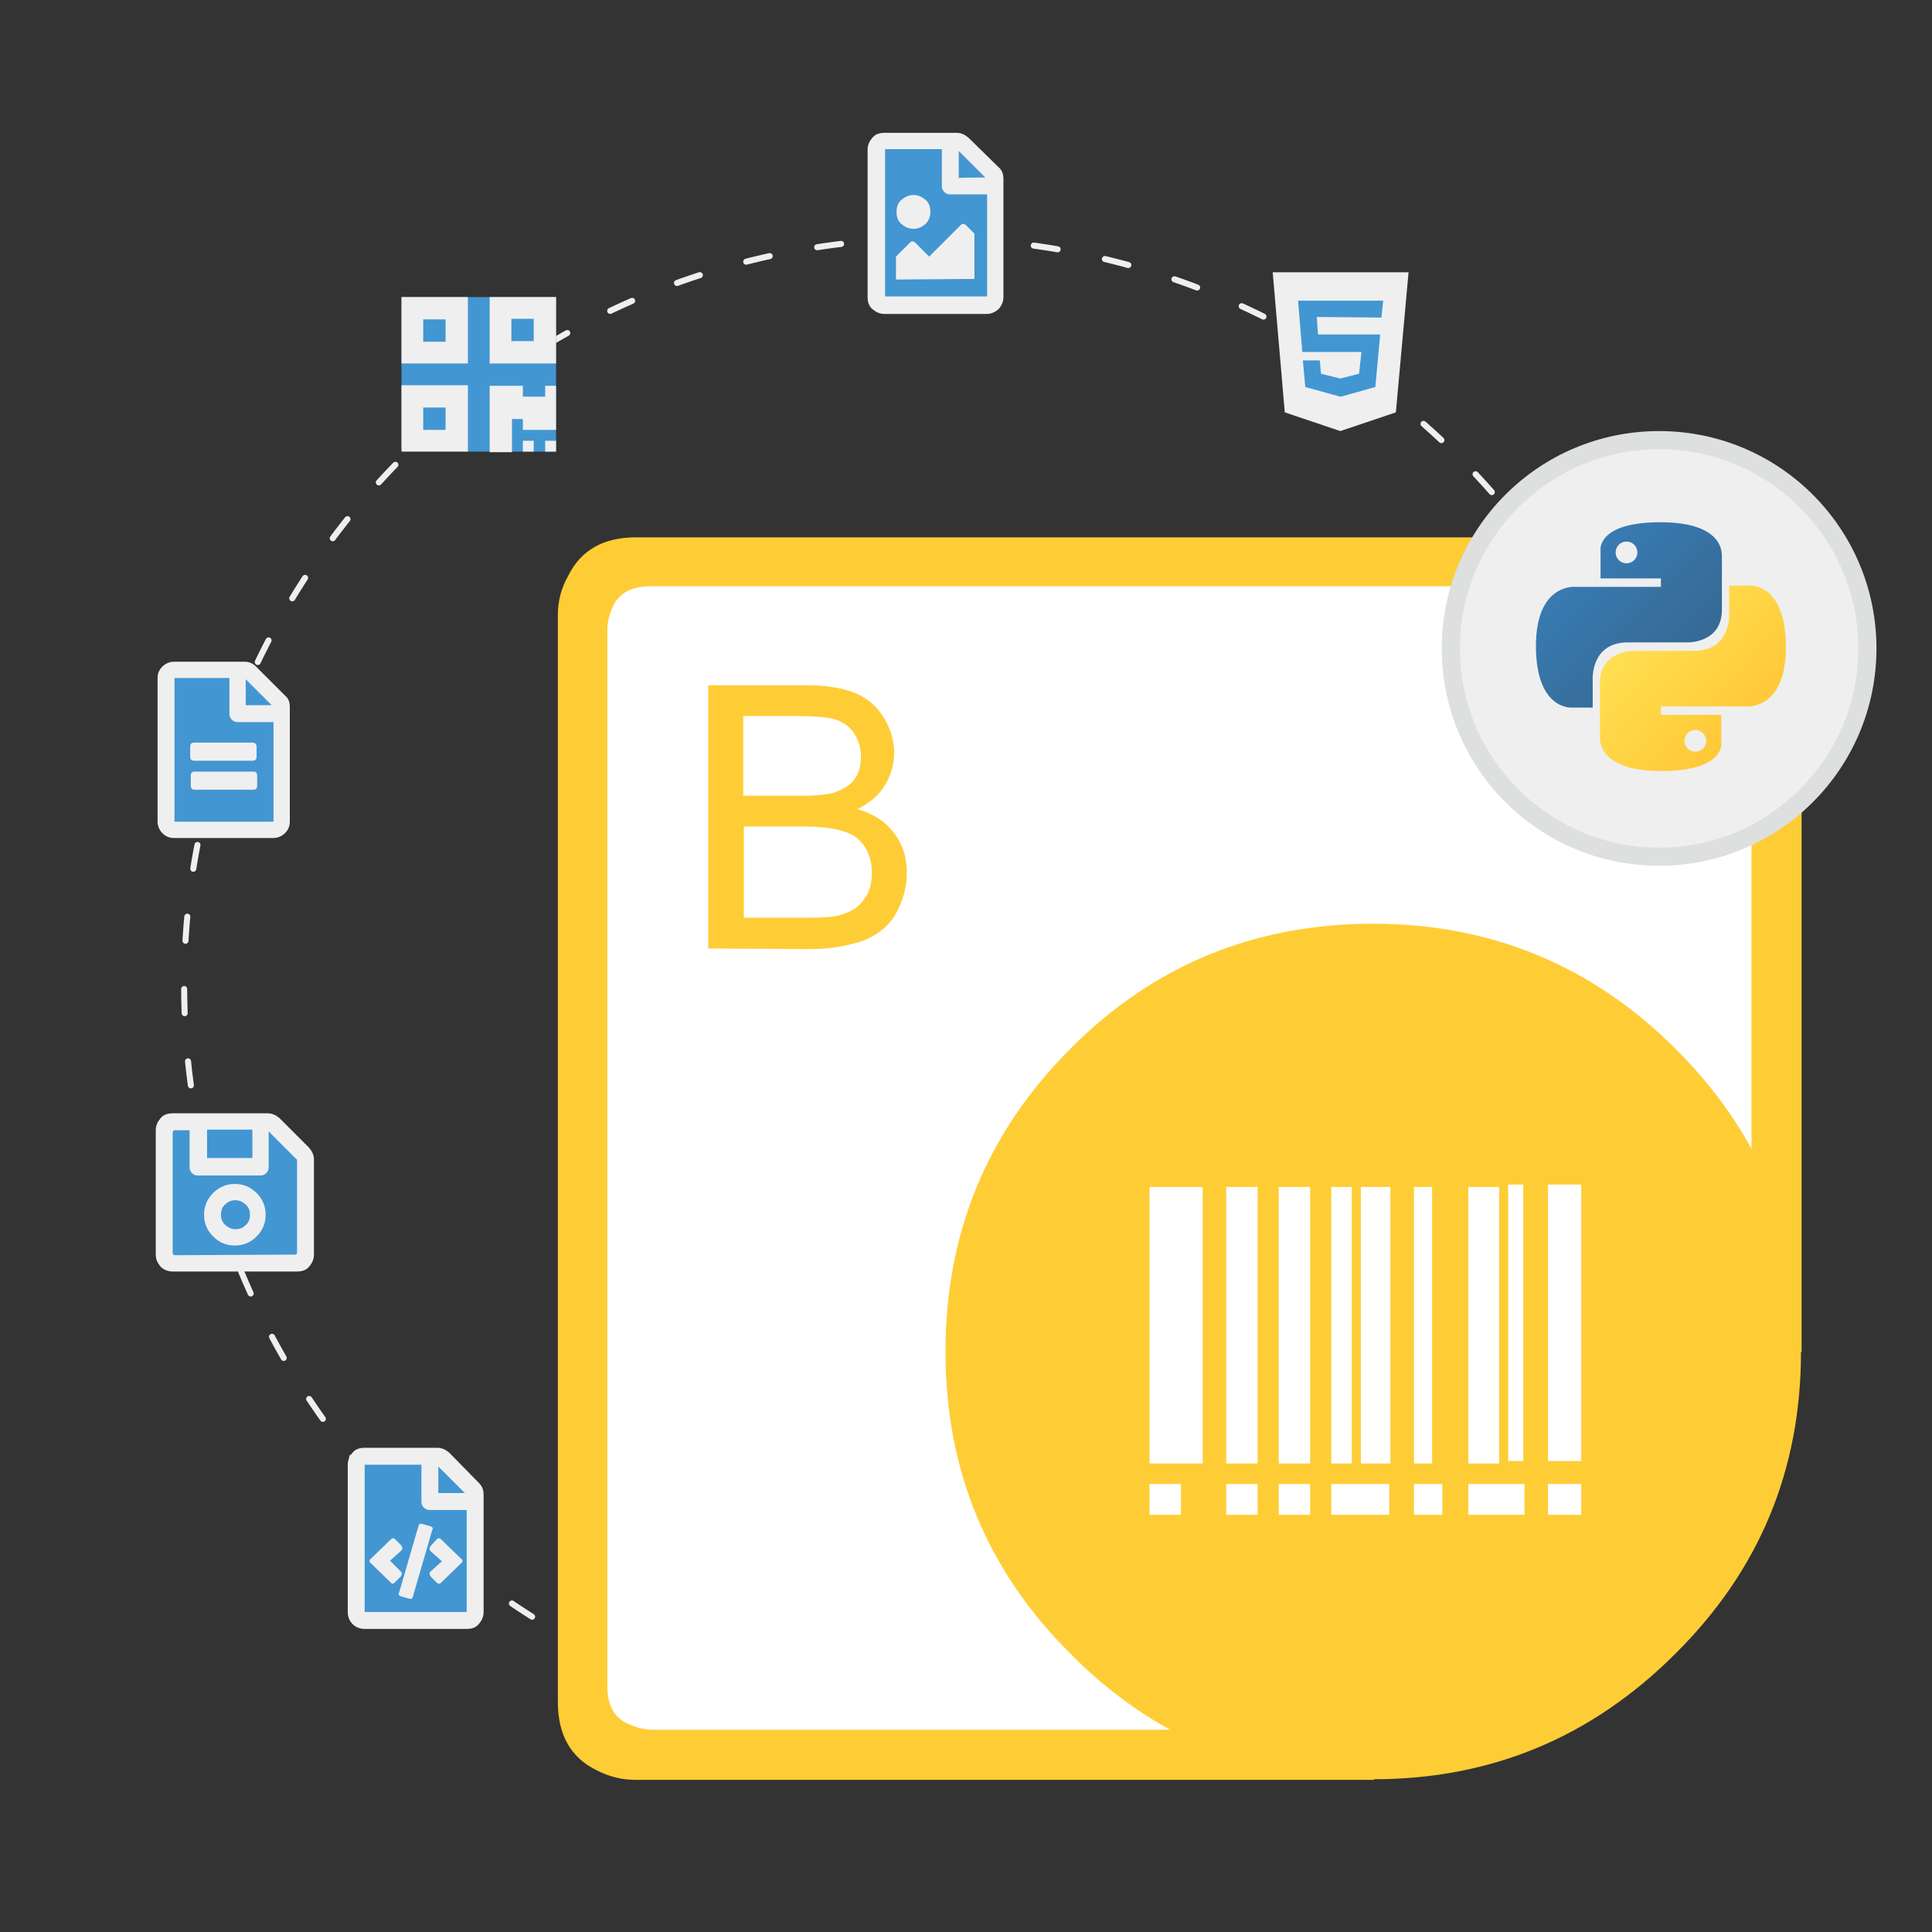 <svg version="1.1" id="Layer_1" xmlns="http://www.w3.org/2000/svg" x="0" y="0" viewBox="0 0 320 320" style="enable-background:new 0 0 320 320" xml:space="preserve"><rect x="0" y="0" width="320" height="320" fill="#333333" stroke="none"/><style>.st1{fill:#fff}.st2{fill-rule:evenodd;clip-rule:evenodd;fill:#fecd36}.st4{fill:#efefef}</style><circle cx="154.2" cy="163.2" r="123.7" style="fill:none;stroke:#efefef;stroke-linecap:round;stroke-linejoin:round;stroke-miterlimit:10;stroke-dasharray:4,8"/><g id="NET_8_"><path class="st1" d="M278.6 266.4c-23.8 28.2-99.6 23.3-99.6 23.3H97.4V95.4H294v95.1c.1 0 1 56.6-15.4 75.9z"/><path class="st2" d="M156.6 223.9c0-19.7 6.9-36.4 20.7-50.2 13.7-13.8 30.4-20.7 50.2-20.7 19.4 0 36.2 6.9 50 20.7 13.9 13.8 20.8 30.5 20.8 50.2 0 19.6-6.9 36.2-20.8 50-13.9 13.9-30.6 20.8-50 20.8-19.8 0-36.5-6.9-50.2-20.8-13.8-13.7-20.7-30.4-20.7-50"/><path class="st2" d="M298.4 223.9h-8.3V104.3c0-3.1-1.1-5.1-3.3-6.2-.8-.4-1.7-.7-2.7-.8l-1.2-.2H107.8c-3.1 0-5.2 1.1-6.2 3.2-.6 1.2-1 2.6-1 4v175c0 3.1 1.1 5.1 3.2 6.1 1.2.6 2.5 1 4 1.1h116.1l3.7 8.3H105.2c-2.1 0-4.3-.5-6.4-1.6-4.3-2.1-6.4-5.9-6.4-11.3V101.8c0-2.1.5-4.3 1.7-6.4 2.1-4.3 5.9-6.4 11.2-6.4h180.3l2 .2c1.6.2 3.1.7 4.4 1.4 4.3 2.1 6.4 5.9 6.4 11.2v122.1z"/><path d="M117.3 157.1v-43.6h16.4c3.4 0 6 .5 8 1.3 2 .9 3.6 2.2 4.7 4.1 1.1 1.8 1.7 3.7 1.7 5.8 0 1.8-.5 3.7-1.5 5.3-1 1.7-2.5 3-4.6 4 2.7.8 4.7 2.1 6.1 4 1.4 1.8 2.1 4 2.1 6.6 0 2.1-.5 4-1.3 5.7-.8 1.8-1.9 3.1-3.2 4-1.3 1-2.9 1.7-4.8 2.1-1.9.5-4.3.8-7 .8l-16.6-.1zm5.8-25.3h9.5c2.6 0 4.4-.2 5.5-.5 1.4-.5 2.6-1.1 3.4-2.2.8-1 1.1-2.3 1.1-3.8 0-1.4-.4-2.7-1.1-3.8-.7-1.1-1.7-1.8-3-2.3-1.3-.4-3.5-.6-6.6-.6h-8.8v13.2zm0 20.2H134c1.8 0 3.2-.1 4-.2 1.3-.2 2.4-.6 3.4-1.2.9-.5 1.6-1.4 2.2-2.4s.8-2.3.8-3.7c0-1.6-.4-3.1-1.2-4.3s-2-2.1-3.5-2.5c-1.4-.5-3.6-.8-6.4-.8h-10.1V152z" style="fill:#fecd36"/><path class="st1" d="M190.4 196.6h8.8v45.8h-8.8zm12.7 0h5.2v45.8h-5.2zm8.7 0h5.2v45.8h-5.2zm8.7 0h3.4v45.8h-3.4zm4.9 0h4.9v45.8h-4.9zm8.8 0h3v45.8h-3zm9 0h5.1v45.8h-5.1zm6.6-.4h2.5V242h-2.5zm6.6 0h5.5V242h-5.5zm0 49.6h5.5v5.1h-5.5zm-13.2 0h9.3v5.1h-9.3zm-9 0h4.7v5.1h-4.7zm-22.4 0h5.2v5.1h-5.2zm-21.4 0h5.2v5.1h-5.2zm12.7 0h5.2v5.1h-5.2zm17.4 0h9.6v5.1h-9.6z" id="Bars_8_"/></g><path class="st4" d="M274.8 142c-19 0-34.5-15.5-34.5-34.5S255.8 73 274.8 73s34.5 15.5 34.5 34.5-15.4 34.5-34.5 34.5z"/><path d="M274.8 74.4c18.2 0 33 14.8 33 33s-14.8 33-33 33-33-14.8-33-33 14.8-33 33-33m0-3c-19.9 0-36 16.1-36 36s16.1 36 36 36 36-16.1 36-36-16.1-36-36-36z" style="fill:#dedfdf"/><path d="m212.9 47.1 18.3 1.1-1.4 17-7.2 5-7.2-3.5zm-53.6 3.3h4.1l1.4-3.3.6-19.4-6.6-3.8h-12.5l-1 14.2.5 11.9zm-67.2 2.5v-3.7H66.5v25.1l11 .5h14.6zm-45.6 63.6-6.2-6.2H28.1v26.9l18.4.4zm4.5 74.6-6.1-5.5-16.2-.3-1.5 1.8v21.6l23.3.4zm27.8 56-6-6-14.4-.4.6 27.3h18.7z" style="fill:#4296d2"/><path class="st4" d="M210.8 45.1h22.5l-2.1 23.2-9.2 3.1-9.2-3.1-2-23.2zm18 7.5.3-2.8H215l.7 8.5h9.8l-.4 3.6-3.1.8-3.2-.8-.2-2.2h-2.8l.4 4.4 5.8 1.6h.1l5.7-1.6.8-8.7h-10.3l-.2-2.9 10.7.1zm-63.4-24.9c.6.5.8 1.2.8 2v19.5c0 .8-.3 1.4-.8 2-.6.5-1.2.8-2 .8h-16.9c-.8 0-1.4-.3-2-.8s-.8-1.2-.8-2V24.8c0-.8.3-1.4.8-2s1.2-.8 2-.8h11.9c.8 0 1.4.3 2 .8l5 4.9zm-18.8 21.4h16.9V32.2h-6.1c-.4 0-.7-.1-1-.4-.3-.3-.4-.6-.4-1v-6.1h-9.4v24.4zm2.7-16c.6-.5 1.2-.8 2-.8s1.4.3 2 .8.8 1.2.8 2-.3 1.5-.8 2c-.6.5-1.2.8-2 .8s-1.4-.3-2-.8-.8-1.2-.8-2 .2-1.5.8-2zm-.9 13.2v-3.8l2.3-2.3c.3-.3.6-.3.9 0l2.3 2.3 5.2-5.2c.3-.3.6-.3.9 0l1.4 1.4v7.5l-13 .1zm14.8-16.9-4.4-4.4v4.5c0-.1 4.4-.1 4.4-.1zM48 117.1v19c0 .8-.3 1.4-.8 1.9s-1.2.8-1.9.8H28.8c-.8 0-1.4-.3-1.9-.8s-.8-1.2-.8-1.9v-23.8c0-.8.3-1.4.8-1.9s1.2-.8 1.9-.8h11.7c.8 0 1.4.3 1.9.8l4.8 4.8c.6.5.8 1.1.8 1.9zm-2.7 19v-16.5h-5.9c-.4 0-.7-.1-1-.4-.3-.3-.4-.6-.4-1v-5.9h-9.1v23.8h16.4zm-2.8-12.4v1.6c0 .5-.2.7-.7.7h-9.6c-.5 0-.7-.2-.7-.7v-1.6c0-.5.2-.7.7-.7h9.6c.5 0 .7.3.7.7zm-.6 4.1c.5 0 .7.2.7.7v1.6c0 .5-.2.7-.7.7h-9.6c-.5 0-.7-.2-.7-.7v-1.6c0-.5.2-.7.7-.7h9.6zm-1.2-15.3v4.3H45l-4.3-4.3zm25.8-52.3v-11h11v11h-11zm0 14.6v-11h11v11h-11zm3.6-21.9v3.7h3.7v-3.7h-3.7zm0 14.6v3.7h3.7v-3.7h-3.7zm11-18.3h11v11h-11v-11zm9.2 14.7h1.8v7.3h-5.5v-1.8h-1.8v5.5h-3.7v-11h5.5v1.8h3.7v-1.8zm-1.9-7.4v-3.7h-3.7v3.7h3.7zM86.6 73h1.8v1.8h-1.8V73zm3.7 0h1.8v1.8h-1.8V73zM51.2 190.1c.5.6.8 1.2.8 2v15.7c0 .8-.3 1.4-.8 2s-1.2.8-2 .8H28.6c-.8 0-1.5-.3-2-.8-.5-.6-.8-1.2-.8-2v-20.6c0-.8.3-1.4.8-2s1.2-.8 2-.8h15.7c.8 0 1.4.3 2 .8l4.9 4.9zm-2.3 17.7c.2 0 .3-.1.3-.4v-15.2c0-.1 0-.2-.1-.2l-4.6-4.6v5.9c0 .4-.1.7-.4 1-.3.3-.6.4-1 .4H32.8c-.4 0-.7-.1-1-.4-.3-.3-.4-.6-.4-1v-6.1H29c-.2 0-.4.1-.4.4v19.9c0 .2.1.4.4.4l19.9-.1zm-13.6-10.2c1-1 2.2-1.5 3.6-1.5s2.6.5 3.6 1.5 1.5 2.2 1.5 3.6-.5 2.6-1.5 3.6-2.2 1.5-3.6 1.5-2.6-.5-3.6-1.5-1.5-2.2-1.5-3.6.5-2.6 1.5-3.6zm6.5-10.5h-7.5v4.7h7.5v-4.7zm-4.5 15.8c.5.4 1 .7 1.7.7s1.2-.2 1.7-.7c.5-.4.7-1 .7-1.7s-.2-1.2-.7-1.7c-.5-.4-1-.7-1.7-.7s-1.2.2-1.7.7c-.5.4-.7 1-.7 1.7s.2 1.2.7 1.7zm42 42.7c.6.6.8 1.2.8 2V267c0 .8-.3 1.4-.8 2s-1.2.8-2 .8H60.4c-.8 0-1.5-.3-2-.8s-.8-1.2-.8-2v-24.4c0-.8.3-1.4.8-2s1.2-.8 2-.8h12c.8 0 1.4.3 2 .8l4.9 5zm-2 21.4v-16.9h-6.1c-.4 0-.7-.1-1-.4-.3-.3-.4-.6-.4-1v-6.1h-9.4V267h16.9zm-10.9-6.7c.2.2.2.5 0 .8l-1 1c-.1.1-.2.2-.4.2-.1 0-.2-.1-.3-.2l-3.3-3.2c-.3-.2-.3-.5 0-.7l3.3-3.2c.3-.3.5-.3.8 0l1 1v.1c.2.2.2.5 0 .7l-1.9 1.7 1.8 1.8zm3.5-7.9 1.4.4c.3.1.5.3.3.6l-3.2 11c-.1.4-.3.5-.6.4l-1.4-.4c-.3-.1-.5-.3-.3-.6l3.2-11c.1-.4.3-.5.6-.4zm1.4 4.5c-.2-.2-.2-.5 0-.8l1-1.1c.2-.3.5-.3.8 0l3.3 3.2c.3.2.3.5 0 .7l-3.3 3.2c-.3.3-.5.3-.8 0l-1-1v-.1c-.2-.2-.2-.5 0-.7l1.9-1.7-1.9-1.7zm1.3-14v4.4H77l-4.4-4.4z"/><linearGradient id="SVGID_1_" gradientUnits="userSpaceOnUse" x1="-61.304" y1="-66.456" x2="-61.196" y2="-66.349" gradientTransform="matrix(189.383 0 0 189.806 11868.3 12704.048)"><stop offset="0" style="stop-color:#387eb8"/><stop offset="1" style="stop-color:#366994"/></linearGradient><path d="M275 86.5c-10.5 0-9.9 4.6-9.9 4.6v4.7h10v1.4h-14s-6.7-.8-6.7 9.8 5.9 10.2 5.9 10.2h3.5v-4.9s-.2-5.9 5.8-5.9h10s5.6.1 5.6-5.4v-9c-.1 0 .7-5.5-10.2-5.5zm-5.6 3.2c1 0 1.8.8 1.8 1.8s-.8 1.8-1.8 1.8-1.8-.8-1.8-1.8.8-1.8 1.8-1.8z" style="fill:url(#SVGID_1_)"/><linearGradient id="SVGID_2_" gradientUnits="userSpaceOnUse" x1="-61.586" y1="-66.726" x2="-61.47" y2="-66.616" gradientTransform="matrix(189.383 0 0 189.806 11934.3 12768.306)"><stop offset="0" style="stop-color:#ffe052"/><stop offset="1" style="stop-color:#ffc331"/></linearGradient><path d="M275.2 127.7c10.5 0 9.9-4.6 9.9-4.6v-4.7h-10V117h14s6.7.8 6.7-9.8c0-10.6-5.9-10.2-5.9-10.2h-3.5v4.9s.2 5.9-5.8 5.9h-10s-5.6-.1-5.6 5.4v9.1c.1-.1-.7 5.4 10.2 5.4zm5.6-3.2c-1 0-1.8-.8-1.8-1.8s.8-1.8 1.8-1.8 1.8.8 1.8 1.8-.8 1.8-1.8 1.8z" style="fill:url(#SVGID_2_)"/></svg>